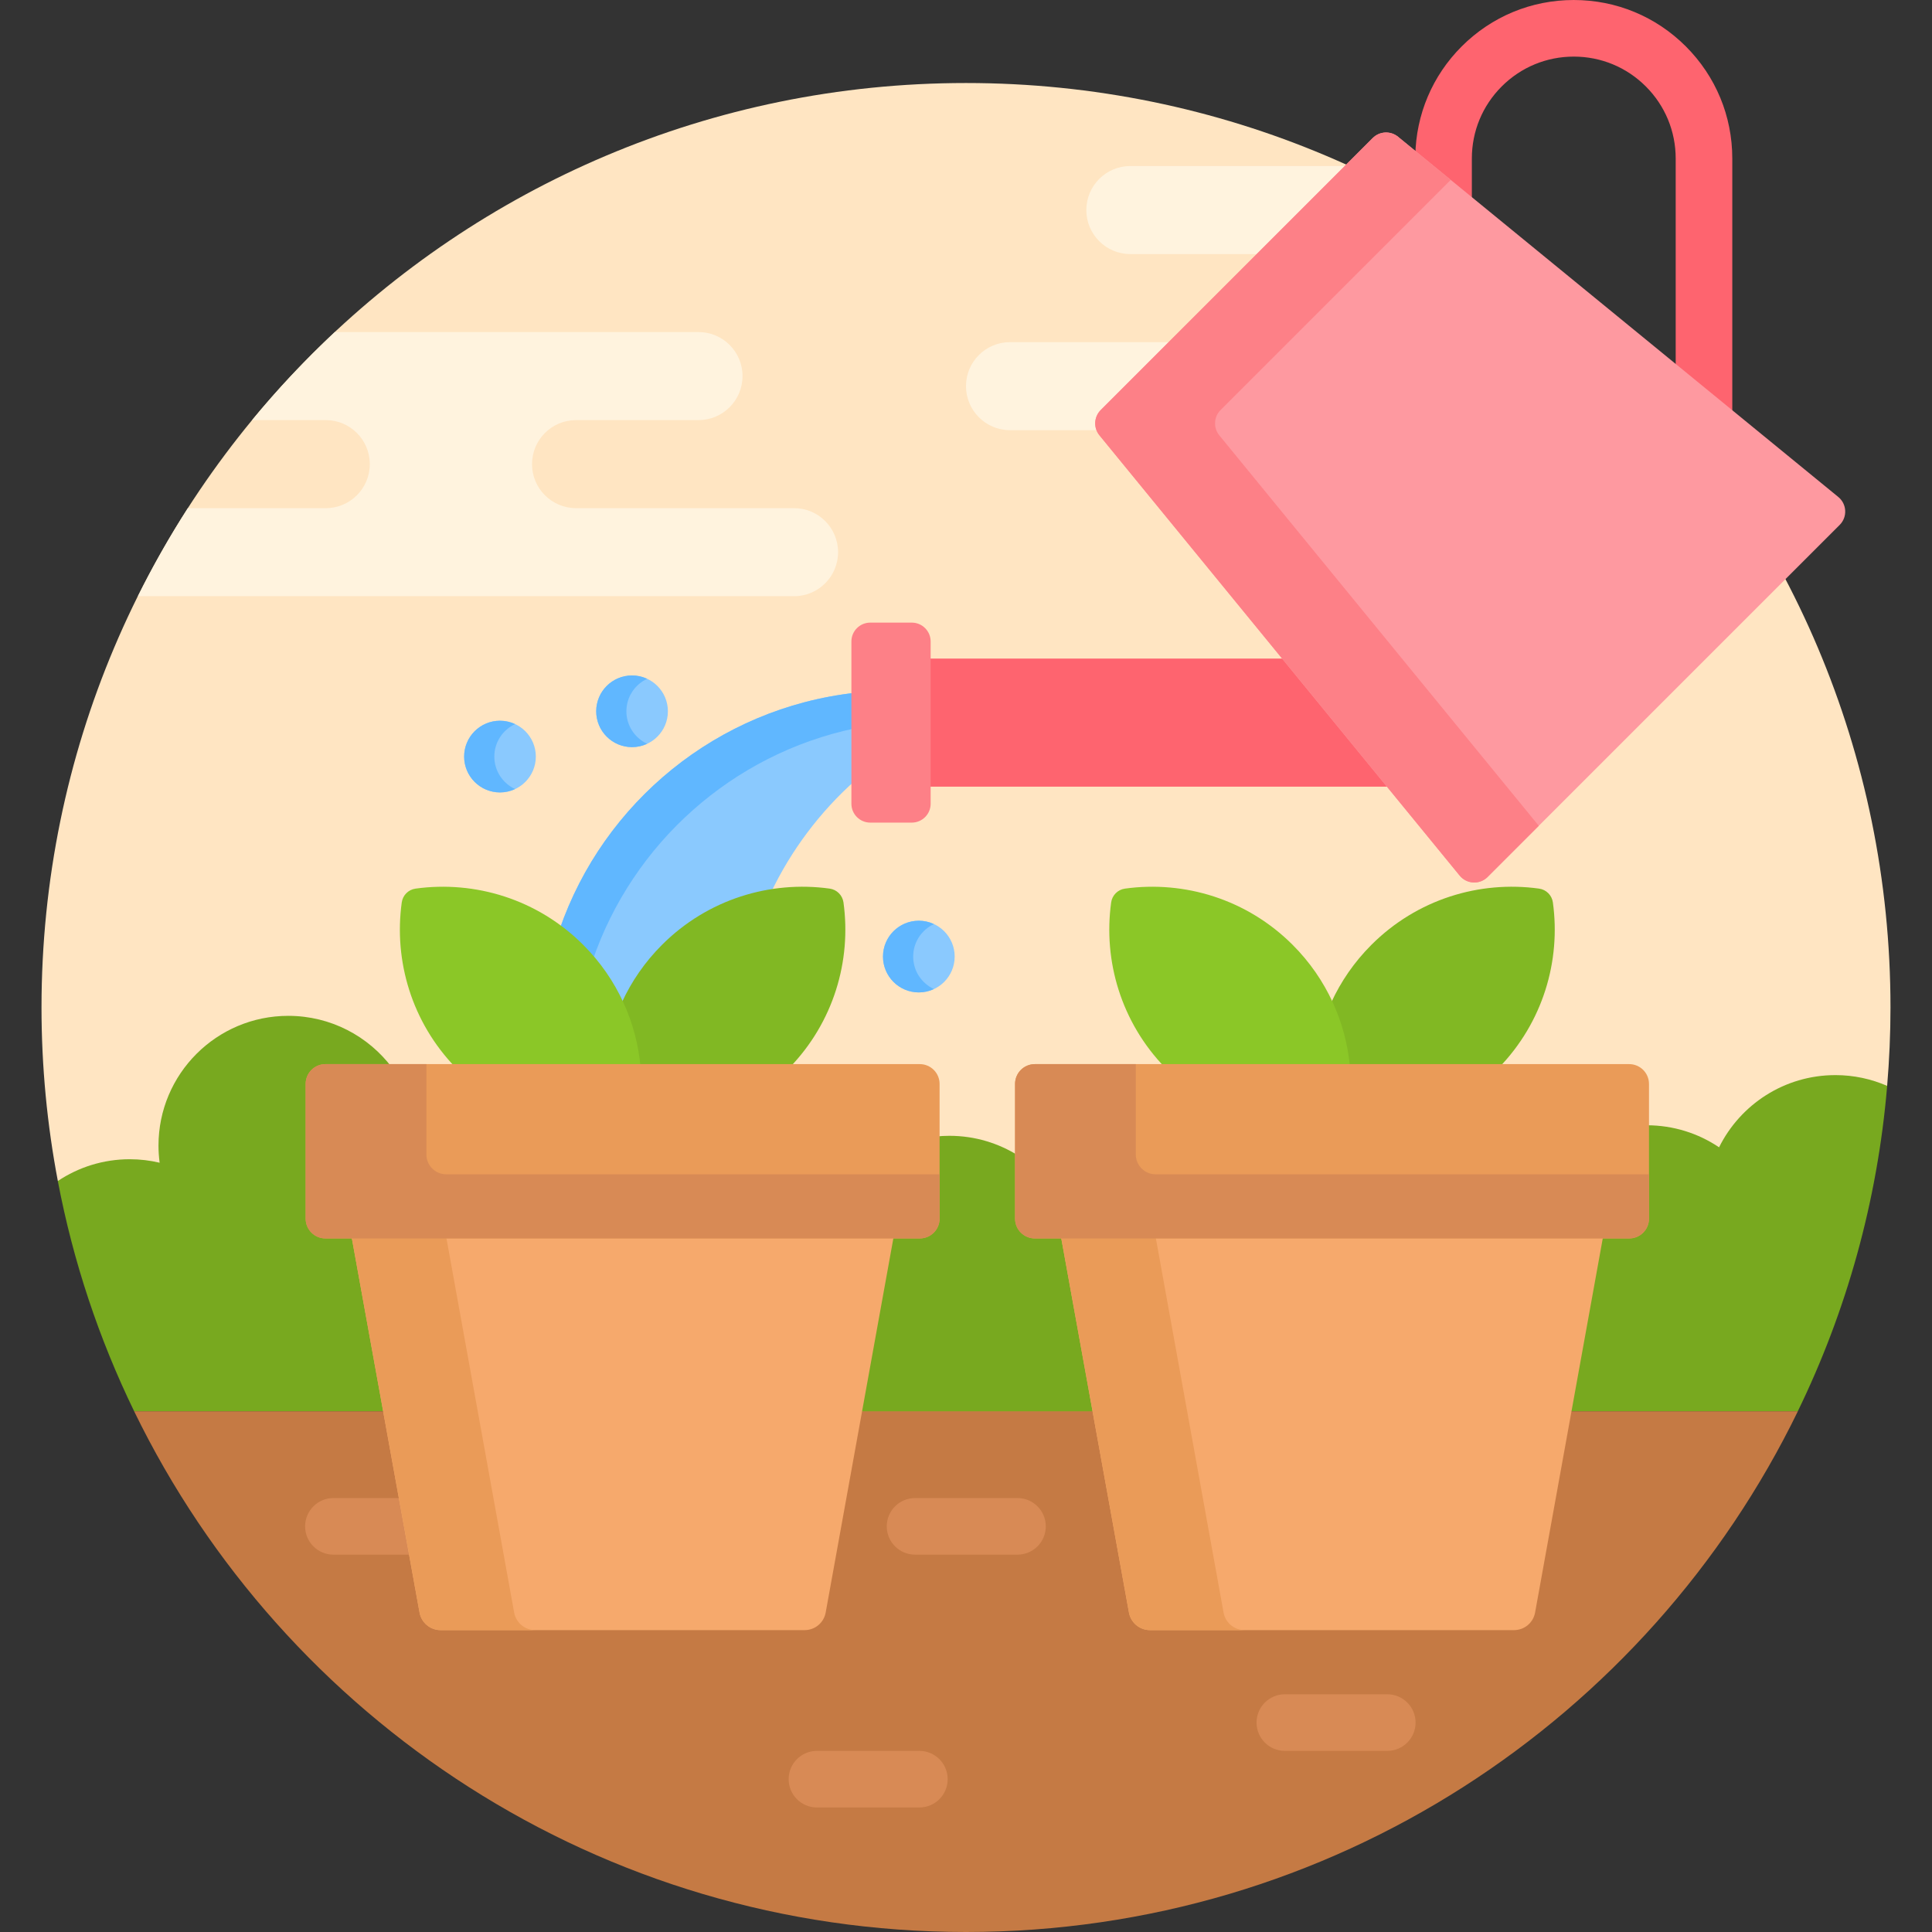<svg id="Capa_1" enable-background="new 0 0 512 512" height="512" viewBox="0 0 512 512" width="512" xmlns="http://www.w3.org/2000/svg"><rect x="0" y="0" width="512" height="512" fill="#333333" stroke="none"/><g><g><path d="m256 22c-135.31 0-245 109.69-245 245 0 15.718 1.498 31.084 4.327 45.978l1.131.583c-.007-.037-.015-.075-.023-.112 5.366-3.431 11.562-5.241 17.962-5.241 2.566 0 5.15.302 7.681.897l1.41.332-.189-1.436c-.198-1.501-.299-2.98-.299-4.397 0-18.415 14.981-33.396 33.396-33.396 10.122 0 19.588 4.527 25.972 12.421l.3.371h141.082c2.344 0 4.25 1.907 4.25 4.25v14.939l1.076-.082c.964-.073 1.768-.107 2.527-.107 5.92 0 11.761 1.595 16.89 4.613l1.507.887v-20.25c0-2.343 1.906-4.25 4.25-4.25h157.5c2.344 0 4.25 1.907 4.25 4.25v11.963l.982.017c6.474.112 12.709 2.064 18.031 5.646l.947.637.507-1.022c5.686-11.458 17.154-18.576 29.929-18.576 4.38 0 8.636.837 12.66 2.491 0 .003-.001.006-.001.01l1.06-.648c.575-6.848.885-13.772.885-20.768 0-135.31-109.69-245-245-245z" fill="#ffe5c2"/></g><g fill="#fff3de"><path d="m299.556 67.333h34.896l23.271-23.271c-.044-.02-.087-.042-.131-.062h-58.036c-6.443 0-11.667 5.223-11.667 11.667 0 6.443 5.223 11.666 11.667 11.666z"/><path d="m292.409 109.375 18.709-18.709h-43.451c-6.443 0-11.667 5.223-11.667 11.667 0 6.443 5.223 11.667 11.667 11.667h24.006c-.767-1.513-.511-3.376.736-4.625z"/></g><g><path d="m226.63 183.597c-36.508 4.074-66.7 29.047-78.326 62.691 1.947 1.464 3.807 3.069 5.559 4.821 4.797 4.797 8.561 10.471 11.137 16.65 2.575-6.178 6.34-11.853 11.137-16.65 7.74-7.739 17.509-12.705 28.107-14.428 5.423-11.4 13.073-21.535 22.386-29.845z" fill="#8ac9fe"/></g><g><path d="m226.63 183.597c-36.508 4.074-66.7 29.047-78.326 62.691 1.947 1.464 3.807 3.069 5.559 4.821 1.114 1.114 2.167 2.277 3.168 3.48 10.606-31.038 36.998-54.751 69.599-61.582z" fill="#60b7ff"/></g><path d="m486.396 284.915c-13.513 0-25.199 7.796-30.824 19.132-5.479-3.687-12.076-5.839-19.176-5.839-.133 0-.264.009-.396.01v24.733c0 2.343-1.906 4.25-4.25 4.25h-7.837l-8.466 46.8h60.989c12.856-26.436 21.101-55.526 23.679-86.232-4.203-1.832-8.841-2.854-13.719-2.854z" fill="#78a91f"/><path d="m248 322.95c0 2.343-1.906 4.25-4.25 4.25h-7.837l-8.646 47.8h63.467l-8.646-47.8h-7.837c-2.344 0-4.25-1.907-4.25-4.25v-16.611c-5.321-3.376-11.628-5.339-18.396-5.339-1.217 0-2.419.065-3.604.189v21.761z" fill="#78a91f"/><path d="m94.087 327.2h-7.837c-2.344 0-4.25-1.907-4.25-4.25v-35.7c0-2.343 1.906-4.25 4.25-4.25h17.69c-6.274-8.374-16.276-13.792-27.544-13.792-18.996 0-34.396 15.399-34.396 34.396 0 1.536.111 3.046.306 4.528-2.541-.598-5.187-.925-7.91-.925-7.055 0-13.612 2.127-19.07 5.771 4.076 21.464 10.951 41.935 20.229 61.022h66.997z" fill="#78a91f"/><path d="m476.452 374h-440.904c39.725 81.691 123.509 138 220.452 138s180.727-56.309 220.452-138z" fill="#c57a44"/><g><path d="m390.055 53.542v-11.533c0-7.214 2.809-13.997 7.911-19.098 5.101-5.101 11.884-7.911 19.099-7.911 7.214 0 13.997 2.809 19.099 7.91s7.911 11.884 7.91 19.099v55.729l15 12.273v-68.001c.001-11.222-4.369-21.772-12.304-29.707-7.935-7.933-18.484-12.303-29.706-12.303s-21.771 4.37-29.706 12.305c-7.762 7.762-12.102 18.03-12.287 28.979z" fill="#fe646f"/><path d="m341.063 174.529h-95.433v33.942h123.203z" fill="#fe646f"/><g><path d="m487.535 139.109-93.303 93.303c-2.092 2.092-5.532 1.92-7.405-.369l-95.459-116.673c-1.627-1.988-1.482-4.885.334-6.702l72.09-72.09c1.816-1.816 4.714-1.961 6.702-.334l116.673 95.459c2.289 1.874 2.46 5.315.368 7.406z" fill="#fe99a0"/></g><path d="m323.13 115.37c-1.627-1.988-1.482-4.885.334-6.702l60.996-60.996-13.967-11.428c-1.988-1.626-4.885-1.482-6.702.334l-72.09 72.09c-1.816 1.816-1.961 4.714-.334 6.702l95.459 116.673c1.873 2.289 5.313 2.461 7.405.369l13.563-13.563z" fill="#fd8087"/><g><path d="m246.63 170v43c0 2.761-2.239 5-5 5h-11c-2.761 0-5-2.239-5-5v-43c0-2.761 2.239-5 5-5h11c2.762 0 5 2.239 5 5z" fill="#fd8087"/></g></g><g fill="#d88a55"><path d="m243.643 479h-27.143c-4.142 0-7.5-3.358-7.5-7.5 0-4.142 3.358-7.5 7.5-7.5h27.143c4.142 0 7.5 3.358 7.5 7.5 0 4.142-3.358 7.5-7.5 7.5z"/><path d="m367.643 464h-27.143c-4.142 0-7.5-3.358-7.5-7.5 0-4.142 3.358-7.5 7.5-7.5h27.143c4.142 0 7.5 3.358 7.5 7.5 0 4.142-3.358 7.5-7.5 7.5z"/><path d="m106.713 397h-18.356c-4.142 0-7.5 3.358-7.5 7.5s3.358 7.5 7.5 7.5h21.069z"/><path d="m269.643 412h-27.143c-4.142 0-7.5-3.358-7.5-7.5 0-4.142 3.358-7.5 7.5-7.5h27.143c4.142 0 7.5 3.358 7.5 7.5 0 4.142-3.358 7.5-7.5 7.5z"/></g><g><g><path d="m209.177 283c11.703-12.065 16.495-28.341 14.353-43.854-.262-1.894-1.76-3.392-3.654-3.654-15.765-2.177-32.326 2.79-44.446 14.911-9.101 9.101-14.168 20.706-15.206 32.597z" fill="#81b823"/><path d="m169.776 283c-1.038-11.891-6.105-23.496-15.206-32.597-12.12-12.12-28.681-17.087-44.446-14.911-1.894.261-3.392 1.76-3.654 3.654-2.142 15.514 2.65 31.789 14.353 43.854z" fill="#8bc727"/></g><path d="m93.071 327.2 18.112 100.134c.489 2.701 2.84 4.666 5.585 4.666h96.464c2.745 0 5.097-1.964 5.585-4.666l18.112-100.134z" fill="#f6a96c"/><path d="m136.254 427.334-18.112-100.134h-25.071l18.112 100.134c.489 2.701 2.84 4.666 5.585 4.666h25.071c-2.745 0-5.096-1.964-5.585-4.666z" fill="#ea9b58"/><path d="m243.75 328.2h-157.5c-2.899 0-5.25-2.351-5.25-5.25v-35.7c0-2.9 2.351-5.25 5.25-5.25h157.5c2.899 0 5.25 2.35 5.25 5.25v35.7c0 2.899-2.351 5.25-5.25 5.25z" fill="#ea9b58"/><path d="m118.25 311.2c-2.899 0-5.25-2.35-5.25-5.25v-23.95h-26.75c-2.899 0-5.25 2.351-5.25 5.25v35.7c0 2.9 2.351 5.25 5.25 5.25h157.5c2.899 0 5.25-2.35 5.25-5.25v-11.75z" fill="#d88a55"/></g><g><g><path d="m397.177 283c11.703-12.065 16.495-28.341 14.353-43.854-.262-1.894-1.76-3.392-3.654-3.654-15.765-2.177-32.326 2.79-44.446 14.911-9.101 9.101-14.168 20.706-15.206 32.597z" fill="#81b823"/><path d="m357.776 283c-1.038-11.891-6.105-23.496-15.206-32.597-12.12-12.12-28.681-17.087-44.446-14.911-1.894.261-3.392 1.76-3.654 3.654-2.142 15.514 2.65 31.789 14.353 43.854z" fill="#8bc727"/></g><path d="m281.071 327.2 18.112 100.134c.489 2.701 2.84 4.666 5.585 4.666h96.464c2.745 0 5.097-1.964 5.585-4.666l18.112-100.134z" fill="#f6a96c"/><path d="m324.254 427.334-18.112-100.134h-25.071l18.112 100.134c.489 2.701 2.84 4.666 5.585 4.666h25.071c-2.745 0-5.096-1.964-5.585-4.666z" fill="#ea9b58"/><path d="m431.75 328.2h-157.5c-2.9 0-5.25-2.351-5.25-5.25v-35.7c0-2.9 2.35-5.25 5.25-5.25h157.5c2.9 0 5.25 2.35 5.25 5.25v35.7c0 2.899-2.35 5.25-5.25 5.25z" fill="#ea9b58"/><path d="m306.25 311.2c-2.899 0-5.25-2.35-5.25-5.25v-23.95h-26.75c-2.899 0-5.25 2.351-5.25 5.25v35.7c0 2.9 2.351 5.25 5.25 5.25h157.5c2.899 0 5.25-2.35 5.25-5.25v-11.75z" fill="#d88a55"/></g><path d="m66.804 111.333h19.529c6.444 0 11.667 5.224 11.667 11.667s-5.223 11.667-11.667 11.667h-36.551c-4.826 7.505-9.241 15.297-13.24 23.333h173.89c6.443 0 11.667-5.223 11.667-11.667 0-6.443-5.223-11.667-11.667-11.667h-57.772c-6.443 0-11.667-5.223-11.667-11.667s5.223-11.667 11.667-11.667h32.451c6.443 0 11.667-5.223 11.667-11.667 0-6.443-5.223-11.667-11.667-11.667h-96.372c-7.803 7.296-15.138 15.084-21.935 23.335z" fill="#fff3de"/><circle cx="132.5" cy="200.5" fill="#8ac9fe" r="9.5"/><path d="m131 200.5c0-3.816 2.255-7.097 5.5-8.608-1.217-.567-2.569-.892-4-.892-5.247 0-9.5 4.253-9.5 9.5s4.253 9.5 9.5 9.5c1.431 0 2.783-.325 4-.892-3.245-1.511-5.5-4.792-5.5-8.608z" fill="#60b7ff"/><circle cx="167.5" cy="188.5" fill="#8ac9fe" r="9.5"/><path d="m166 188.5c0-3.816 2.255-7.097 5.5-8.608-1.217-.567-2.569-.892-4-.892-5.247 0-9.5 4.253-9.5 9.5s4.253 9.5 9.5 9.5c1.431 0 2.783-.325 4-.892-3.245-1.511-5.5-4.792-5.5-8.608z" fill="#60b7ff"/><circle cx="243.5" cy="253.5" fill="#8ac9fe" r="9.5"/><path d="m242 253.5c0-3.816 2.255-7.097 5.5-8.608-1.217-.567-2.569-.892-4-.892-5.247 0-9.5 4.253-9.5 9.5s4.253 9.5 9.5 9.5c1.431 0 2.783-.325 4-.892-3.245-1.511-5.5-4.792-5.5-8.608z" fill="#60b7ff"/></g></svg>